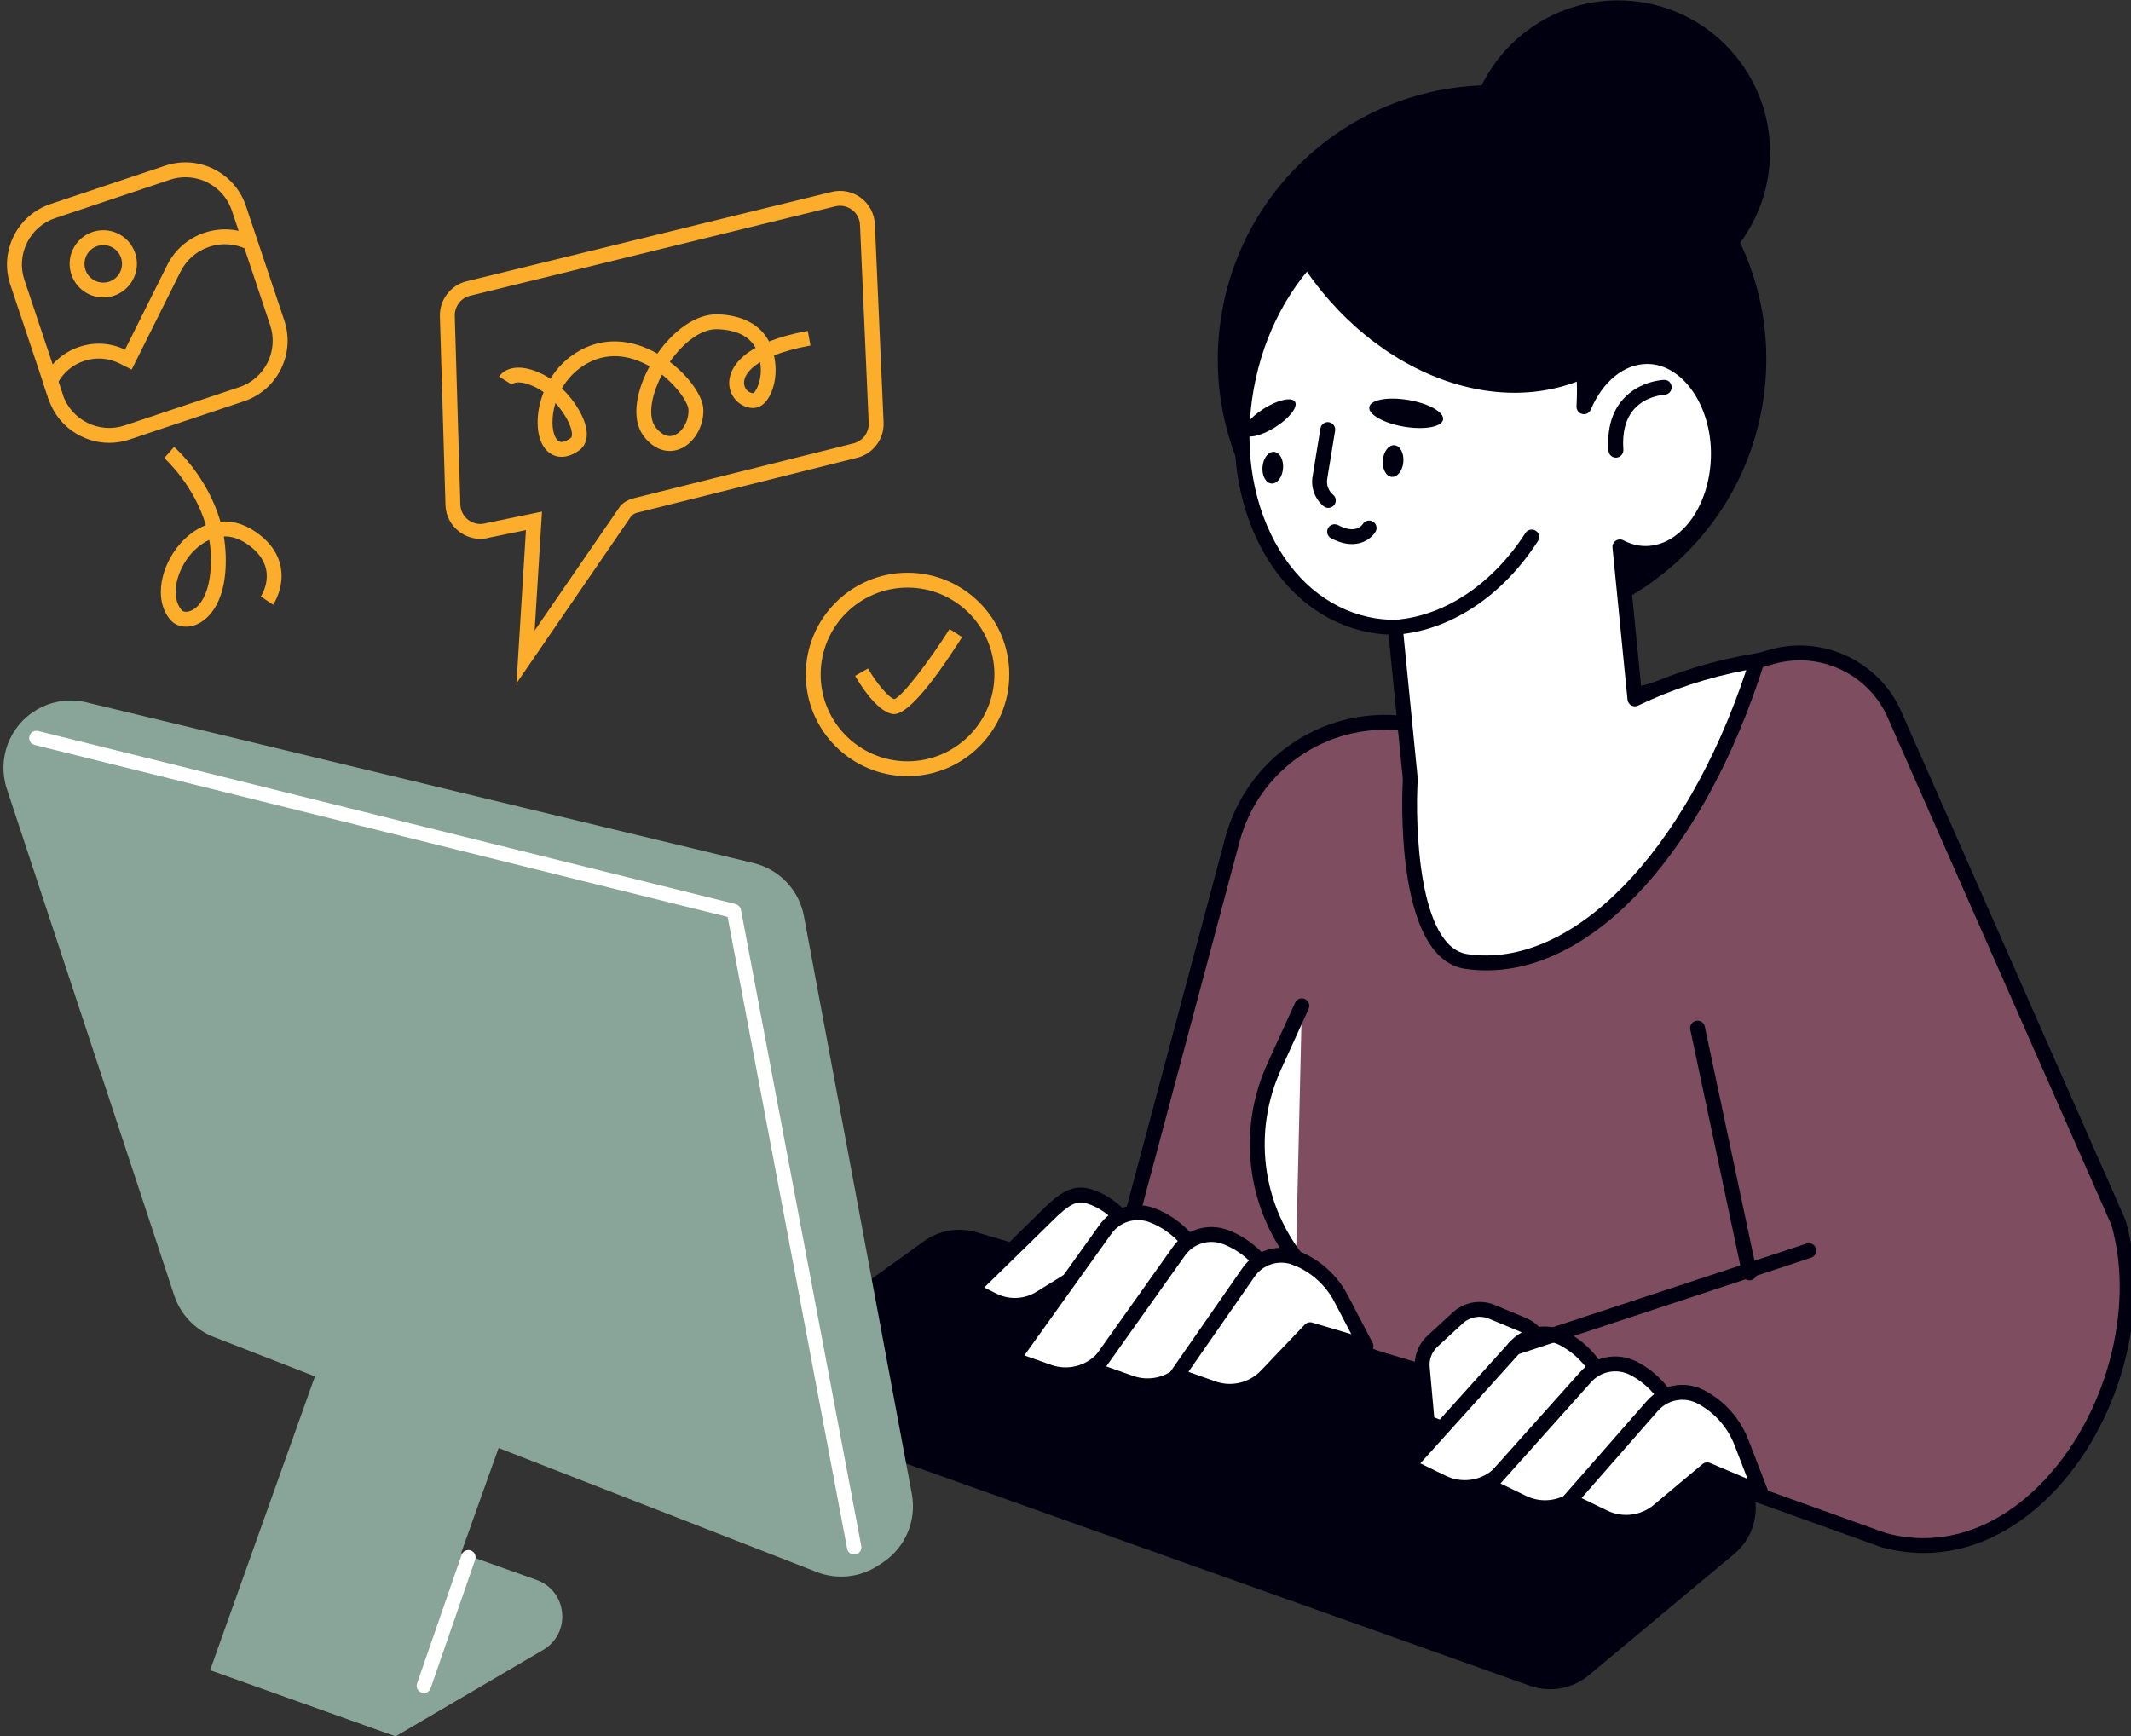 <?xml version="1.0" encoding="UTF-8" standalone="no"?>
<!DOCTYPE svg PUBLIC "-//W3C//DTD SVG 1.1//EN" "http://www.w3.org/Graphics/SVG/1.1/DTD/svg11.dtd">
<svg width="100%" height="100%" viewBox="0 0 1194 973" version="1.1" xmlns="http://www.w3.org/2000/svg" xmlns:xlink="http://www.w3.org/1999/xlink" xml:space="preserve" xmlns:serif="http://www.serif.com/" style="fill-rule:evenodd;clip-rule:evenodd;stroke-linejoin:round;stroke-miterlimit:2;">
    <rect x="0" y="0" width="1194" height="973" fill="#333333" stroke="none"/>
    <g transform="matrix(4.167,0,0,4.167,-24482.3,-2415.92)">
        <path d="M6076.99,678.405L6113.57,668.096C6120.21,666.225 6127.22,669.527 6130,675.84L6160.13,744.2C6166.04,764.73 6149.06,792.581 6128.48,786.876L6025.72,749.964L6040.97,692.769C6043.68,682.617 6053.37,675.944 6063.82,677.032L6076.99,678.405Z" style="fill:rgb(126,78,96);fill-rule:nonzero;"/>
    </g>
    <g transform="matrix(4.167,0,0,4.167,-24482.3,-2415.92)">
        <path d="M6026.92,749.332L6128.81,785.934C6136.05,787.936 6143.46,785.625 6149.62,779.407C6158.4,770.539 6162.42,755.888 6159.19,744.541L6129.09,676.243C6126.52,670.422 6119.97,667.329 6113.84,669.059L6077.26,679.366C6077.14,679.401 6077.02,679.413 6076.89,679.398L6063.71,678.026C6053.7,676.988 6044.53,683.291 6041.94,693.027L6026.92,749.332ZM6133.95,788.632C6132.04,788.632 6130.13,788.37 6128.21,787.839L6025.38,750.905C6024.89,750.729 6024.62,750.207 6024.75,749.705L6040.01,692.511C6042.86,681.82 6052.91,674.887 6063.92,676.037L6076.9,677.389L6113.3,667.133C6120.38,665.144 6127.95,668.708 6130.92,675.437L6161.05,743.797C6161.07,743.838 6161.08,743.881 6161.1,743.924C6164.55,755.933 6160.32,771.448 6151.04,780.815C6145.95,785.958 6140.03,788.632 6133.95,788.632Z" style="fill:rgb(0,0,16);fill-rule:nonzero;"/>
    </g>
    <g transform="matrix(4.167,0,0,4.167,-24482.3,-2415.92)">
        <path d="M6112.4,633.37C6109.49,653.525 6090.8,667.506 6070.64,664.599C6050.49,661.692 6036.5,642.996 6039.41,622.842C6042.32,602.688 6061.01,588.706 6081.17,591.614C6101.32,594.521 6115.31,613.216 6112.4,633.37Z" style="fill:rgb(0,0,16);fill-rule:nonzero;"/>
    </g>
    <g transform="matrix(4.167,0,0,4.167,-24482.3,-2415.92)">
        <path d="M6113.07,603.164C6111.46,614.329 6101.1,622.074 6089.93,620.464C6078.77,618.854 6071.02,608.497 6072.63,597.332C6074.25,586.167 6084.6,578.421 6095.77,580.032C6106.93,581.643 6114.68,591.999 6113.07,603.164Z" style="fill:rgb(0,0,16);fill-rule:nonzero;"/>
    </g>
    <g transform="matrix(4.167,0,0,4.167,-24482.3,-2415.92)">
        <path d="M6059.06,663.726C6060.33,664.008 6061.62,664.137 6062.9,664.139L6064.91,684.557C6064.91,684.557 6063.52,707.795 6072.46,709.084C6087.8,711.297 6103.5,694.15 6111.55,668.624C6105.95,669.532 6100.41,671.217 6095.11,673.765L6093.09,653.324C6094.13,653.865 6095.24,654.186 6096.41,654.206C6101.89,654.305 6106.42,648.164 6106.34,640.604C6106.27,633.622 6102.05,627.853 6096.94,627.723C6093.25,627.629 6089.99,630.374 6088.26,634.478C6089.08,621.059 6082.29,609.324 6071.57,606.961C6059.33,604.266 6046.62,614.788 6043.16,630.463C6039.71,646.138 6046.83,661.031 6059.06,663.726Z" style="fill:white;fill-rule:nonzero;"/>
    </g>
    <g transform="matrix(4.167,0,0,4.167,-24482.3,-2415.92)">
        <path d="M6059.27,662.749C6060.43,663.005 6061.65,663.136 6062.9,663.139C6063.41,663.14 6063.84,663.53 6063.89,664.04L6065.91,684.457L6065.91,684.615C6065.54,690.824 6066.02,707.146 6072.6,708.094C6086.64,710.14 6101.92,694.479 6110.09,669.897C6105.02,670.861 6100.13,672.462 6095.54,674.666C6095.25,674.807 6094.91,674.796 6094.62,674.637C6094.34,674.477 6094.15,674.188 6094.12,673.864L6092.1,653.423C6092.06,653.057 6092.23,652.7 6092.54,652.495C6092.84,652.289 6093.23,652.27 6093.56,652.439C6094.5,652.931 6095.46,653.19 6096.43,653.206C6098.27,653.234 6100.06,652.456 6101.58,650.944C6103.98,648.561 6105.38,644.699 6105.34,640.615C6105.27,634.174 6101.49,628.839 6096.92,628.723C6096.87,628.721 6096.81,628.721 6096.76,628.721C6093.68,628.721 6090.79,631.06 6089.18,634.865C6089,635.314 6088.51,635.566 6088.04,635.45C6087.56,635.34 6087.24,634.903 6087.26,634.416C6088.06,621.282 6081.37,610.146 6071.35,607.938C6059.67,605.365 6047.47,615.566 6044.14,630.678C6042.52,638.043 6043.22,645.449 6046.13,651.531C6049,657.529 6053.66,661.513 6059.27,662.749ZM6075.15,710.278C6074.2,710.278 6073.26,710.21 6072.31,710.074C6062.76,708.697 6063.81,686.358 6063.91,684.576L6061.99,665.116C6060.91,665.065 6059.86,664.926 6058.84,664.702C6052.62,663.331 6047.46,658.959 6044.33,652.393C6041.23,645.91 6040.47,638.045 6042.19,630.248C6045.75,614.061 6059.02,603.176 6071.78,605.985C6081.76,608.185 6088.74,618.298 6089.29,630.724C6091.33,628.124 6094.08,626.69 6096.97,626.723C6102.61,626.866 6107.26,633.088 6107.34,640.593C6107.39,645.207 6105.76,649.607 6102.99,652.363C6101.07,654.265 6098.77,655.231 6096.4,655.206C6095.67,655.194 6094.96,655.081 6094.25,654.872L6095.97,672.263C6100.84,670.061 6106.02,668.506 6111.39,667.637C6111.74,667.584 6112.08,667.708 6112.31,667.97C6112.54,668.233 6112.61,668.594 6112.51,668.925C6104.55,694.154 6089.81,710.276 6075.15,710.278Z" style="fill:rgb(0,0,16);fill-rule:nonzero;"/>
    </g>
    <g transform="matrix(4.167,0,0,4.167,-24482.3,-2415.92)">
        <path d="M6090.35,629.678C6090.11,629.813 6089.87,629.952 6089.62,630.079C6075.74,637.15 6057.14,628.814 6048.07,611.46C6047.97,611.264 6047.87,611.067 6047.77,610.869C6052.05,607.278 6057.16,605.11 6062.69,604.94C6075.54,604.544 6086.62,615.014 6090.35,629.678Z" style="fill:rgb(0,0,16);fill-rule:nonzero;"/>
    </g>
    <g transform="matrix(4.167,0,0,4.167,-24482.3,-2415.92)">
        <path d="M6063.54,665.076C6063.04,665.076 6062.61,664.698 6062.55,664.185C6062.49,663.636 6062.89,663.143 6063.44,663.082C6069.9,662.375 6076.09,658.136 6080.4,651.451C6080.7,650.987 6081.32,650.854 6081.78,651.154C6082.25,651.452 6082.38,652.072 6082.08,652.535C6077.44,659.729 6070.72,664.297 6063.65,665.071C6063.62,665.074 6063.58,665.076 6063.54,665.076Z" style="fill:rgb(0,0,16);fill-rule:nonzero;"/>
    </g>
    <g transform="matrix(4.167,0,0,4.167,-24482.3,-2415.92)">
        <path d="M6049.41,633.807C6049.84,634.49 6048.66,636.017 6046.77,637.216C6044.88,638.416 6042.99,638.835 6042.56,638.152C6042.12,637.468 6043.31,635.942 6045.2,634.742C6047.09,633.542 6048.97,633.124 6049.41,633.807Z" style="fill:rgb(0,0,16);fill-rule:nonzero;"/>
    </g>
    <g transform="matrix(4.167,0,0,4.167,-24482.3,-2415.92)">
        <path d="M6069.32,636.208C6069.15,637.198 6066.79,637.62 6064.05,637.153C6061.32,636.685 6059.23,635.503 6059.4,634.515C6059.57,633.526 6061.93,633.103 6064.67,633.571C6067.41,634.038 6069.49,635.219 6069.32,636.208Z" style="fill:rgb(0,0,16);fill-rule:nonzero;"/>
    </g>
    <g transform="matrix(4.167,0,0,4.167,-24482.3,-2415.92)">
        <path d="M6053.89,648.08C6053.67,648.08 6053.44,648.004 6053.25,647.849C6052.09,646.882 6051.52,645.357 6051.77,643.867L6052.83,637.383C6052.92,636.837 6053.43,636.464 6053.98,636.557C6054.52,636.647 6054.89,637.16 6054.8,637.705L6053.74,644.19C6053.61,644.995 6053.91,645.788 6054.53,646.312C6054.96,646.665 6055.02,647.296 6054.66,647.72C6054.46,647.957 6054.18,648.08 6053.89,648.08Z" style="fill:rgb(0,0,16);fill-rule:nonzero;"/>
    </g>
    <g transform="matrix(4.167,0,0,4.167,-24482.3,-2415.92)">
        <path d="M6057.07,652.947C6056.26,652.947 6055.33,652.73 6054.26,652.165C6053.78,651.907 6053.59,651.301 6053.85,650.813C6054.11,650.326 6054.71,650.139 6055.2,650.398C6057.49,651.611 6058.37,650.487 6058.53,650.246C6058.82,649.79 6059.44,649.644 6059.9,649.93C6060.36,650.217 6060.52,650.813 6060.24,651.282C6059.81,652.002 6058.73,652.947 6057.07,652.947Z" style="fill:rgb(0,0,16);fill-rule:nonzero;"/>
    </g>
    <g transform="matrix(4.167,0,0,4.167,-24482.3,-2415.92)">
        <path d="M6092.56,641.318C6092.04,641.318 6091.6,640.916 6091.56,640.39C6091.35,637.475 6092.01,635.137 6093.54,633.444C6095.73,631.002 6098.88,630.865 6099.01,630.862C6099.62,630.837 6100.03,631.274 6100.05,631.825C6100.07,632.376 6099.64,632.838 6099.09,632.86C6099.06,632.861 6096.62,632.987 6095.01,634.795C6093.88,636.069 6093.39,637.903 6093.56,640.245C6093.6,640.796 6093.18,641.275 6092.63,641.315C6092.61,641.317 6092.58,641.318 6092.56,641.318Z" style="fill:rgb(0,0,16);fill-rule:nonzero;"/>
    </g>
    <g transform="matrix(4.167,0,0,4.167,-24482.3,-2415.92)">
        <path d="M6047.8,642.786C6047.7,643.963 6047,644.865 6046.24,644.8C6045.48,644.737 6044.94,643.731 6045.04,642.555C6045.14,641.378 6045.84,640.477 6046.6,640.541C6047.36,640.605 6047.9,641.611 6047.8,642.786Z" style="fill:rgb(0,0,16);fill-rule:nonzero;"/>
    </g>
    <g transform="matrix(4.167,0,0,4.167,-24482.3,-2415.92)">
        <path d="M6063.98,641.895C6063.88,643.071 6063.18,643.972 6062.42,643.908C6061.66,643.844 6061.12,642.839 6061.22,641.662C6061.32,640.487 6062.01,639.585 6062.78,639.649C6063.54,639.713 6064.08,640.719 6063.98,641.895Z" style="fill:rgb(0,0,16);fill-rule:nonzero;"/>
    </g>
    <g transform="matrix(4.167,0,0,4.167,-24482.3,-2415.92)">
        <path d="M5985.57,772.492L6080.97,806.48C6083.69,807.448 6086.71,806.907 6088.93,805.061L6108.43,788.788C6113.43,784.618 6111.76,776.561 6105.52,774.717L6006.59,745.499C6004.18,744.785 6001.57,745.229 5999.52,746.7L5983.54,758.202C5978.21,762.04 5979.38,770.287 5985.57,772.492Z" style="fill:rgb(0,0,16);fill-rule:nonzero;"/>
    </g>
    <g transform="matrix(4.167,0,0,4.167,-24482.3,-2415.92)">
        <path d="M6023.86,748.972L6030.19,750.852L6027.36,745.435C6026.26,743.342 6024.45,741.714 6022.25,740.851C6020.3,740.082 6019.05,740.495 6016.87,742.485L6005.94,753.187L6008.78,754.633C6010.81,755.663 6013.23,755.562 6015.16,754.365L6023.86,748.972Z" style="fill:white;fill-rule:nonzero;"/>
    </g>
    <g transform="matrix(4.167,0,0,4.167,-24482.3,-2415.92)">
        <path d="M6007.63,752.927L6009.24,753.74C6010.94,754.608 6013.01,754.518 6014.63,753.514L6023.34,748.121C6023.58,747.971 6023.87,747.934 6024.15,748.012L6028.21,749.22L6026.47,745.897C6025.49,744.018 6023.86,742.557 6021.89,741.782C6020.44,741.214 6019.61,741.34 6017.55,743.223L6007.63,752.927ZM6011.73,756.333C6010.56,756.333 6009.39,756.065 6008.33,755.524L6005.49,754.078C6005.2,753.932 6005,753.657 6004.95,753.338C6004.9,753.02 6005.01,752.698 6005.24,752.472L6016.17,741.77C6018.36,739.774 6020.02,738.898 6022.62,739.92C6025.04,740.871 6027.04,742.664 6028.25,744.97L6031.08,750.389C6031.26,750.744 6031.22,751.178 6030.96,751.488C6030.71,751.798 6030.29,751.923 6029.91,751.811L6024.01,750.057L6015.69,755.213C6014.49,755.957 6013.11,756.333 6011.73,756.333Z" style="fill:rgb(0,0,16);fill-rule:nonzero;"/>
    </g>
    <g transform="matrix(4.167,0,0,4.167,-24482.3,-2415.92)">
        <path d="M6032.17,752.877L6039.68,755.11L6036.32,748.677C6035.02,746.193 6032.87,744.26 6030.26,743.235C6027.94,742.323 6025.29,743.125 6023.87,745.175L6011.43,762.559L6016.3,764.282C6018.83,765.174 6021.64,764.502 6023.48,762.565L6032.17,752.877Z" style="fill:white;fill-rule:nonzero;"/>
    </g>
    <g transform="matrix(4.167,0,0,4.167,-24482.3,-2415.92)">
        <path d="M6013.02,762.059L6016.64,763.339C6018.79,764.098 6021.19,763.524 6022.76,761.875L6031.43,752.209C6031.68,751.922 6032.08,751.811 6032.46,751.918L6037.7,753.478L6035.43,749.14C6034.25,746.868 6032.28,745.102 6029.9,744.165C6028,743.423 6025.86,744.069 6024.69,745.744L6013.02,762.059ZM6018.56,765.669C6017.69,765.669 6016.82,765.524 6015.97,765.224L6011.1,763.5C6010.8,763.396 6010.57,763.157 6010.48,762.858C6010.38,762.558 6010.44,762.232 6010.62,761.976L6023.06,744.592C6024.74,742.162 6027.86,741.218 6030.63,742.304C6033.46,743.416 6035.8,745.515 6037.21,748.214L6040.57,754.647C6040.76,755.002 6040.71,755.435 6040.46,755.745C6040.2,756.055 6039.79,756.178 6039.4,756.069L6032.49,754.016L6024.23,763.233C6022.72,764.818 6020.66,765.669 6018.56,765.669Z" style="fill:rgb(0,0,16);fill-rule:nonzero;"/>
    </g>
    <g transform="matrix(4.167,0,0,4.167,-24482.3,-2415.92)">
        <path d="M6042.05,755.814L6049.57,758.046L6046.21,751.615C6044.91,749.129 6042.75,747.197 6040.15,746.171C6037.82,745.259 6035.18,746.063 6033.76,748.112L6022.45,764.039L6027.32,765.763C6029.84,766.656 6032.65,765.983 6034.5,764.046L6042.05,755.814Z" style="fill:white;fill-rule:nonzero;"/>
    </g>
    <g transform="matrix(4.167,0,0,4.167,-24482.3,-2415.92)">
        <path d="M6024.03,763.538L6027.66,764.821C6029.8,765.58 6032.2,765.005 6033.77,763.356L6041.32,755.138C6041.58,754.856 6041.97,754.749 6042.34,754.855L6047.59,756.414L6045.32,752.076C6044.13,749.806 6042.17,748.039 6039.78,747.102C6037.88,746.355 6035.74,747.005 6034.58,748.682L6024.03,763.538ZM6029.58,767.151C6028.71,767.151 6027.83,767.005 6026.99,766.705L6022.12,764.982C6021.82,764.877 6021.59,764.64 6021.5,764.341C6021.4,764.042 6021.45,763.716 6021.63,763.46L6032.94,747.532C6034.63,745.101 6037.75,744.155 6040.51,745.24C6043.34,746.354 6045.68,748.452 6047.09,751.151L6050.46,757.583C6050.64,757.939 6050.6,758.371 6050.34,758.682C6050.08,758.991 6049.67,759.115 6049.28,759.005L6042.37,756.95L6035.24,764.721C6033.73,766.301 6031.67,767.151 6029.58,767.151Z" style="fill:rgb(0,0,16);fill-rule:nonzero;"/>
    </g>
    <g transform="matrix(4.167,0,0,4.167,-24482.3,-2415.92)">
        <path d="M6051.45,758.605L6058.96,760.837L6055.6,754.405C6054.3,751.92 6052.15,749.988 6049.54,748.962C6047.22,748.05 6044.57,748.853 6043.15,750.903L6033.52,764.776L6038.39,766.499C6040.91,767.392 6043.72,766.719 6045.56,764.782L6051.45,758.605Z" style="fill:white;fill-rule:nonzero;"/>
    </g>
    <g transform="matrix(4.167,0,0,4.167,-24482.3,-2415.92)">
        <path d="M6035.08,764.27L6038.72,765.557C6040.87,766.318 6043.27,765.741 6044.84,764.092L6050.72,757.915C6050.98,757.644 6051.37,757.539 6051.73,757.646L6056.98,759.205L6054.71,754.867C6053.53,752.596 6051.56,750.829 6049.17,749.893C6047.28,749.151 6045.13,749.795 6043.97,751.472L6035.08,764.27ZM6040.65,767.887C6039.78,767.887 6038.9,767.741 6038.05,767.442L6033.18,765.718C6032.89,765.615 6032.66,765.379 6032.56,765.082C6032.47,764.785 6032.52,764.461 6032.69,764.205L6042.33,750.331C6044.02,747.89 6047.14,746.946 6049.9,748.032C6052.74,749.144 6055.07,751.242 6056.49,753.942L6059.85,760.374C6060.03,760.73 6059.99,761.162 6059.73,761.473C6059.48,761.783 6059.06,761.908 6058.68,761.796L6051.75,759.738L6046.29,765.471C6044.79,767.04 6042.74,767.887 6040.65,767.887Z" style="fill:rgb(0,0,16);fill-rule:nonzero;"/>
    </g>
    <g transform="matrix(4.167,0,0,4.167,-24482.3,-2415.92)">
        <path d="M6083.45,764.809L6082.61,760.985C6082.31,759.613 6081.36,758.474 6080.06,757.935L6075.87,756.195C6074.32,755.552 6072.54,755.868 6071.31,757.004L6067.89,760.159C6066.9,761.066 6066.4,762.377 6066.52,763.708L6067.19,771.077L6072.71,773.367C6074.11,773.949 6075.72,773.747 6076.94,772.835L6081.83,769.163C6083.17,768.154 6083.81,766.452 6083.45,764.809Z" style="fill:white;fill-rule:nonzero;"/>
    </g>
    <g transform="matrix(4.167,0,0,4.167,-24482.3,-2415.92)">
        <path d="M6068.13,770.385L6073.09,772.443C6074.16,772.887 6075.41,772.729 6076.34,772.035L6081.23,768.363C6082.26,767.59 6082.75,766.28 6082.47,765.023L6081.63,761.199C6081.4,760.146 6080.67,759.271 6079.68,758.859L6075.48,757.117C6074.3,756.628 6072.93,756.869 6071.98,757.74L6068.56,760.895C6067.81,761.585 6067.42,762.603 6067.52,763.616L6068.13,770.385ZM6074.35,774.692C6073.66,774.692 6072.98,774.56 6072.33,774.29L6066.81,772.001C6066.47,771.859 6066.23,771.538 6066.2,771.168L6065.52,763.799C6065.38,762.17 6066,760.534 6067.21,759.424L6070.63,756.269C6072.14,754.875 6074.35,754.484 6076.25,755.27L6080.44,757.011C6082.04,757.674 6083.22,759.079 6083.59,760.771L6084.42,764.595C6084.87,766.615 6084.08,768.722 6082.43,769.962L6077.54,773.635C6076.61,774.331 6075.48,774.692 6074.35,774.692Z" style="fill:rgb(0,0,16);fill-rule:nonzero;"/>
    </g>
    <g transform="matrix(4.167,0,0,4.167,-24482.3,-2415.92)">
        <path d="M6086.32,769.601L6093.54,772.66L6090.91,765.892C6089.9,763.277 6087.98,761.115 6085.5,759.805C6083.29,758.638 6080.58,759.14 6078.93,761.018L6064.63,776.9L6069.28,779.158C6071.68,780.327 6074.55,779.973 6076.6,778.254L6086.32,769.601Z" style="fill:white;fill-rule:nonzero;"/>
    </g>
    <g transform="matrix(4.167,0,0,4.167,-24482.3,-2415.92)">
        <path d="M6066.26,776.581L6069.71,778.258C6071.76,779.253 6074.21,778.95 6075.96,777.488L6085.65,768.853C6085.94,768.596 6086.35,768.53 6086.71,768.679L6091.75,770.816L6089.98,766.252C6089.06,763.863 6087.3,761.887 6085.03,760.688C6083.23,759.735 6081.03,760.139 6079.69,761.676L6066.26,776.581ZM6072.23,780.837C6071.08,780.837 6069.92,780.58 6068.84,780.057L6064.19,777.799C6063.91,777.662 6063.71,777.4 6063.65,777.091C6063.58,776.782 6063.67,776.464 6063.88,776.231L6078.19,760.348C6080.14,758.121 6083.34,757.532 6085.97,758.92C6088.66,760.344 6090.75,762.692 6091.85,765.53L6094.47,772.298C6094.61,772.673 6094.52,773.098 6094.23,773.377C6093.94,773.657 6093.51,773.735 6093.14,773.58L6086.51,770.768L6077.27,779.001C6075.82,780.212 6074.03,780.837 6072.23,780.837Z" style="fill:rgb(0,0,16);fill-rule:nonzero;"/>
    </g>
    <g transform="matrix(4.167,0,0,4.167,-24482.3,-2415.92)">
        <path d="M6095.81,773.625L6103.03,776.685L6100.41,769.916C6099.4,767.302 6097.47,765.141 6095,763.83L6095,763.829C6092.79,762.663 6090.07,763.165 6088.43,765.042L6075.41,779.605L6080.06,781.864C6082.46,783.032 6085.33,782.678 6087.38,780.959L6095.81,773.625Z" style="fill:white;fill-rule:nonzero;"/>
    </g>
    <g transform="matrix(4.167,0,0,4.167,-24482.3,-2415.92)">
        <path d="M6077.04,779.283L6080.5,780.963C6082.55,781.959 6085,781.656 6086.74,780.193L6095.16,772.87C6095.45,772.62 6095.85,772.558 6096.2,772.704L6101.24,774.841L6099.48,770.278C6098.55,767.887 6096.79,765.911 6094.53,764.713C6092.72,763.759 6090.52,764.164 6089.18,765.701L6077.04,779.283ZM6083.02,783.542C6081.86,783.542 6080.7,783.285 6079.62,782.762L6074.97,780.503C6074.69,780.366 6074.49,780.105 6074.43,779.797C6074.37,779.49 6074.46,779.171 6074.66,778.937L6087.68,764.375C6089.63,762.15 6092.83,761.558 6095.46,762.946C6098.15,764.368 6100.24,766.715 6101.34,769.555L6103.96,776.324C6104.11,776.699 6104.01,777.123 6103.73,777.403C6103.44,777.681 6103.01,777.759 6102.64,777.606L6096,774.79L6088.04,781.714C6086.6,782.92 6084.82,783.542 6083.02,783.542Z" style="fill:rgb(0,0,16);fill-rule:nonzero;"/>
    </g>
    <g transform="matrix(4.167,0,0,4.167,-24482.3,-2415.92)">
        <path d="M6104.83,777.449L6112.05,780.509L6109.43,773.74C6108.42,771.126 6106.49,768.965 6104.02,767.655C6101.81,766.488 6099.09,766.99 6097.45,768.867L6086.32,781.574L6090.97,783.833C6093.38,785.002 6096.25,784.649 6098.3,782.93L6104.83,777.449Z" style="fill:white;fill-rule:nonzero;"/>
    </g>
    <g transform="matrix(4.167,0,0,4.167,-24482.3,-2415.92)">
        <path d="M6087.94,781.247L6091.41,782.934C6093.46,783.928 6095.91,783.626 6097.65,782.163L6104.19,776.683C6104.48,776.442 6104.88,776.384 6105.22,776.529L6110.26,778.665L6108.5,774.102C6107.57,771.712 6105.81,769.737 6103.55,768.537C6101.74,767.584 6099.54,767.989 6098.2,769.526L6087.94,781.247ZM6093.93,785.514C6092.78,785.514 6091.62,785.257 6090.54,784.733L6085.89,782.474C6085.61,782.338 6085.41,782.078 6085.34,781.773C6085.28,781.467 6085.37,781.151 6085.57,780.916L6096.7,768.208C6098.65,765.972 6101.85,765.379 6104.48,766.77C6107.17,768.194 6109.26,770.541 6110.36,773.379L6112.98,780.148C6113.13,780.523 6113.03,780.948 6112.75,781.227C6112.46,781.507 6112.03,781.583 6111.66,781.43L6105.01,778.609L6098.94,783.697C6097.51,784.894 6095.73,785.514 6093.93,785.514Z" style="fill:rgb(0,0,16);fill-rule:nonzero;"/>
    </g>
    <g transform="matrix(4.167,0,0,4.167,-24482.3,-2415.92)">
        <path d="M6103.53,718.039L6110.52,750.961L6103.53,718.039Z" style="fill:white;fill-rule:nonzero;"/>
    </g>
    <g transform="matrix(4.167,0,0,4.167,-24482.3,-2415.92)">
        <path d="M6110.52,751.961C6110.05,751.961 6109.64,751.639 6109.54,751.168L6102.56,718.246C6102.44,717.706 6102.79,717.176 6103.33,717.061C6103.87,716.948 6104.4,717.292 6104.51,717.832L6111.5,750.754C6111.61,751.294 6111.27,751.824 6110.72,751.94C6110.66,751.954 6110.58,751.961 6110.52,751.961Z" style="fill:rgb(0,0,16);fill-rule:nonzero;"/>
    </g>
    <g transform="matrix(4.167,0,0,4.167,-24482.3,-2415.92)">
        <path d="M6118.5,747.968L6078.93,761.018L6118.5,747.968Z" style="fill:white;fill-rule:nonzero;"/>
    </g>
    <g transform="matrix(4.167,0,0,4.167,-24482.3,-2415.92)">
        <path d="M6078.93,762.017C6078.51,762.017 6078.12,761.75 6077.98,761.33C6077.81,760.806 6078.1,760.24 6078.62,760.068L6118.19,747.019C6118.71,746.839 6119.28,747.131 6119.45,747.655C6119.62,748.179 6119.34,748.744 6118.81,748.917L6079.25,761.966C6079.14,762.001 6079.04,762.017 6078.93,762.017Z" style="fill:rgb(0,0,16);fill-rule:nonzero;"/>
    </g>
    <g transform="matrix(4.167,0,0,4.167,-24482.3,-2415.92)">
        <path d="M5880.19,675.243C5876.53,677.408 5874.87,681.83 5876.2,685.869L5898.7,753.981C5899.55,756.542 5901.49,758.593 5904.01,759.573L5985.1,791.19C5987.82,792.251 5990.89,791.934 5993.33,790.337L5993.94,789.941C5997,787.943 5998.56,784.297 5997.89,780.703L5983.38,702.983C5982.73,699.477 5980.07,696.682 5976.6,695.846L5886.91,674.234C5884.63,673.682 5882.21,674.044 5880.19,675.243Z" style="fill:rgb(137,164,152);fill-rule:nonzero;"/>
    </g>
    <g transform="matrix(4.167,0,0,4.167,-24482.3,-2415.92)">
        <path d="M5928.49,813.282L5903.54,804.378L5923.35,748.834L5948.31,757.737L5928.49,813.282Z" style="fill:rgb(137,164,152);fill-rule:nonzero;"/>
    </g>
    <g transform="matrix(4.167,0,0,4.167,-24482.3,-2415.92)">
        <path d="M5928.49,813.282L5903.54,804.378L5930.92,788.342C5932.25,787.562 5933.86,787.411 5935.31,787.93L5947.42,792.251C5951.6,793.741 5952.13,799.433 5948.31,801.674L5928.49,813.282Z" style="fill:rgb(137,164,152);fill-rule:nonzero;"/>
    </g>
    <g transform="matrix(4.167,0,0,4.167,-24482.3,-2415.92)">
        <path d="M5932.28,807.464C5932.17,807.464 5932.06,807.447 5931.96,807.41C5931.45,807.236 5931.19,806.684 5931.36,806.179L5937.35,788.887C5937.52,788.382 5938.08,788.115 5938.58,788.288C5939.08,788.463 5939.35,789.015 5939.18,789.52L5933.19,806.812C5933.05,807.212 5932.68,807.464 5932.28,807.464Z" style="fill:white;fill-rule:nonzero;"/>
    </g>
    <g transform="matrix(4.167,0,0,4.167,-24482.3,-2415.92)">
        <path d="M5990.14,788.842C5989.68,788.842 5989.27,788.518 5989.19,788.053L5973.12,703.089L5879.94,679.961C5879.42,679.832 5879.11,679.308 5879.24,678.788C5879.37,678.269 5879.89,677.953 5880.41,678.082L5974.19,701.36C5974.55,701.45 5974.83,701.747 5974.91,702.119L5991.09,787.694C5991.19,788.219 5990.84,788.726 5990.32,788.824C5990.26,788.836 5990.2,788.842 5990.14,788.842Z" style="fill:white;fill-rule:nonzero;"/>
    </g>
    <g transform="matrix(4.167,0,0,4.167,-24482.3,-2415.92)">
        <path d="M5889.17,612.733C5888.9,612.733 5888.63,612.777 5888.37,612.865C5887.73,613.078 5887.21,613.528 5886.91,614.13C5886.61,614.734 5886.56,615.417 5886.77,616.056C5886.99,616.696 5887.44,617.213 5888.04,617.514C5888.64,617.815 5889.33,617.863 5889.97,617.649C5891.29,617.207 5892,615.776 5891.56,614.456C5891.34,613.818 5890.9,613.3 5890.29,612.999C5889.94,612.823 5889.55,612.733 5889.17,612.733ZM5889.16,619.782C5888.47,619.782 5887.78,619.62 5887.15,619.303C5886.07,618.764 5885.26,617.836 5884.88,616.691C5884.5,615.545 5884.58,614.319 5885.12,613.238C5885.66,612.157 5886.59,611.351 5887.73,610.968C5888.88,610.584 5890.1,610.671 5891.19,611.209C5892.27,611.748 5893.07,612.676 5893.46,613.822C5894.25,616.187 5892.97,618.754 5890.6,619.545C5890.13,619.702 5889.64,619.782 5889.16,619.782Z" style="fill:rgb(251,173,43);fill-rule:nonzero;"/>
    </g>
    <g transform="matrix(4.167,0,0,4.167,-24482.3,-2415.92)">
        <path d="M5881.89,633.677L5880.98,630.946L5881.16,630.574C5882.15,628.599 5883.84,627.125 5885.94,626.425C5887.98,625.744 5890.16,625.875 5892.09,626.794L5897.76,615.429C5898.8,613.355 5900.58,611.807 5902.78,611.072C5904.98,610.336 5907.33,610.502 5909.4,611.537L5908.51,613.326C5906.92,612.53 5905.1,612.403 5903.41,612.969C5901.72,613.534 5900.35,614.725 5899.55,616.322L5892.99,629.474L5891.36,628.658C5889.86,627.911 5888.16,627.791 5886.57,628.323C5885.11,628.81 5883.91,629.793 5883.14,631.114L5883.79,633.042L5881.89,633.677Z" style="fill:rgb(251,173,43);fill-rule:nonzero;"/>
    </g>
    <g transform="matrix(4.167,0,0,4.167,-24482.3,-2415.92)">
        <path d="M5900.21,603.61C5899.52,603.61 5898.82,603.719 5898.13,603.949L5882.72,609.102C5881.05,609.659 5879.71,610.832 5878.92,612.405C5878.14,613.978 5878.01,615.762 5878.57,617.429L5883.72,632.836C5884.87,636.279 5888.61,638.142 5892.05,636.991L5907.46,631.839C5910.9,630.689 5912.76,626.953 5911.61,623.512L5906.46,608.105C5905.54,605.353 5902.96,603.61 5900.21,603.61ZM5889.97,639.331C5886.38,639.331 5883.02,637.059 5881.82,633.471L5876.67,618.064C5875.94,615.89 5876.11,613.563 5877.13,611.512C5878.15,609.461 5879.91,607.932 5882.09,607.205L5897.5,602.053C5901.98,600.551 5906.85,602.983 5908.35,607.47L5913.51,622.877C5915.01,627.365 5912.58,632.236 5908.09,633.736L5892.68,638.888C5891.78,639.189 5890.87,639.331 5889.97,639.331Z" style="fill:rgb(251,173,43);fill-rule:nonzero;"/>
    </g>
    <g transform="matrix(4.167,0,0,4.167,-24482.3,-2415.92)">
        <path d="M5903.42,652.385C5902.26,652.915 5901.42,653.76 5901.03,654.19C5899.12,656.356 5898.07,659.893 5899.71,661.831C5899.88,662.034 5900.32,662.153 5900.9,661.931C5902.32,661.386 5903.78,659.145 5903.63,654.49C5903.61,653.767 5903.54,653.064 5903.42,652.385ZM5900.3,664.05C5899.46,664.05 5898.69,663.73 5898.18,663.124C5895.82,660.332 5897.01,655.715 5899.54,652.865C5900.45,651.833 5901.62,650.928 5902.96,650.398C5901.35,644.943 5897.42,641.419 5897.37,641.376L5898.69,639.873C5898.92,640.068 5903.19,643.879 5904.92,649.929C5906.35,649.805 5907.88,650.141 5909.45,651.165C5911.43,652.465 5912.63,654.072 5913.01,655.94C5913.58,658.717 5912.08,661.008 5912.01,661.104L5910.35,659.994C5910.62,659.578 5912.89,655.814 5908.35,652.837C5907.29,652.14 5906.29,651.896 5905.38,651.917C5905.51,652.723 5905.6,653.561 5905.63,654.428C5905.86,661.602 5902.61,663.413 5901.62,663.798C5901.17,663.968 5900.73,664.05 5900.3,664.05Z" style="fill:rgb(251,173,43);fill-rule:nonzero;"/>
    </g>
    <g transform="matrix(4.167,0,0,4.167,-24482.3,-2415.92)">
        <path d="M5948.16,648.577L5947.17,664.575L5958.71,647.792C5959.19,647.301 5959.8,646.953 5960.47,646.786L5990.06,639.396C5991.29,639.085 5992.15,637.936 5992.09,636.661L5990.92,610.024C5990.89,609.214 5990.5,608.471 5989.85,607.986C5989.2,607.499 5988.38,607.328 5987.59,607.524L5938.49,619.549C5937.26,619.848 5936.4,620.98 5936.43,622.24L5937.18,647.616C5937.21,648.464 5937.61,649.233 5938.3,649.729C5938.98,650.225 5939.84,650.371 5940.65,650.127L5948.16,648.577ZM5944.73,671.667L5946,651.064L5941.14,652.065C5939.81,652.465 5938.32,652.214 5937.13,651.349C5935.93,650.486 5935.22,649.146 5935.18,647.673L5934.43,622.294C5934.37,620.099 5935.88,618.127 5938.01,617.606L5987.11,605.58C5988.49,605.244 5989.92,605.538 5991.05,606.385C5992.18,607.232 5992.86,608.526 5992.92,609.936L5994.09,636.574C5994.19,638.793 5992.7,640.796 5990.54,641.335L5960.95,648.726C5960.67,648.798 5960.4,648.941 5960.19,649.142L5944.73,671.667Z" style="fill:rgb(251,173,43);fill-rule:nonzero;"/>
    </g>
    <g transform="matrix(4.167,0,0,4.167,-24482.3,-2415.92)">
        <path d="M5977.49,628.487C5975.87,629.474 5975.26,630.529 5975.33,631.382C5975.39,632.155 5976.02,632.641 5976.57,632.648C5976.87,632.545 5977.64,631.136 5977.58,629.404C5977.56,629.083 5977.54,628.778 5977.49,628.487ZM5964.3,630.158C5964.27,630.214 5964.24,630.27 5964.21,630.324C5962.72,633.238 5962.42,635.963 5963.46,637.269C5964,637.955 5964.86,638.692 5965.9,638.319C5967.03,637.915 5967.89,636.424 5967.86,634.924C5967.84,633.987 5966.46,631.865 5964.3,630.158ZM5949.97,633.975C5949.69,634.883 5949.56,635.788 5949.57,636.617C5949.58,638.045 5950.02,638.91 5950.45,639.134C5950.92,639.375 5951.62,638.978 5951.99,638.717C5952.15,638.612 5952.21,638.377 5952.18,638.02C5952.09,636.953 5951.2,635.339 5949.97,633.975ZM5950.79,641.214C5950.28,641.214 5949.86,641.078 5949.53,640.91C5948.3,640.272 5947.58,638.712 5947.57,636.632C5947.56,635.35 5947.82,633.916 5948.38,632.515C5948.02,632.251 5947.65,632.024 5947.28,631.847C5944.78,630.66 5944.09,631.477 5944.08,631.486L5942.39,630.42C5942.45,630.32 5943.88,628.019 5948.13,630.04C5948.52,630.224 5948.91,630.45 5949.29,630.712C5950.23,629.183 5951.58,627.8 5953.38,626.837C5956.53,625.145 5960.18,625.324 5963.68,627.331C5965.74,624.368 5968.8,621.91 5971.91,622.051C5975.19,622.195 5977.51,623.462 5978.69,625.699C5980.05,625.155 5981.76,624.662 5983.9,624.273L5984.26,626.24C5982.25,626.608 5980.63,627.068 5979.36,627.575C5979.48,628.122 5979.55,628.707 5979.57,629.328C5979.64,631.097 5979.04,632.99 5978.12,633.934C5977.54,634.533 5976.9,634.65 5976.54,634.648C5974.89,634.625 5973.48,633.264 5973.34,631.548C5973.27,630.701 5973.46,628.473 5976.88,626.554C5976.01,624.984 5974.33,624.158 5971.82,624.049C5969.48,623.936 5967.04,626.017 5965.35,628.44C5967.91,630.389 5969.82,633.043 5969.86,634.885C5969.9,637.267 5968.52,639.503 5966.58,640.201C5964.92,640.796 5963.21,640.18 5961.89,638.509C5960.33,636.532 5960.53,633.132 5962.43,629.413C5962.5,629.287 5962.56,629.16 5962.63,629.034C5960.57,627.866 5957.51,626.888 5954.32,628.599C5952.77,629.435 5951.62,630.656 5950.84,631.997C5952.63,633.736 5954.03,636.062 5954.17,637.857C5954.26,638.944 5953.89,639.832 5953.14,640.36C5952.22,640.998 5951.43,641.214 5950.79,641.214Z" style="fill:rgb(251,173,43);fill-rule:nonzero;"/>
    </g>
    <g transform="matrix(4.167,0,0,4.167,-24482.3,-2415.92)">
        <path d="M5997.31,658.799C5990.87,658.799 5985.63,664.039 5985.63,670.48C5985.63,676.92 5990.87,682.159 5997.31,682.159C6003.75,682.159 6008.99,676.92 6008.99,670.48C6008.99,664.039 6003.75,658.799 5997.31,658.799ZM5997.31,684.159C5989.77,684.159 5983.63,678.023 5983.63,670.48C5983.63,662.936 5989.77,656.799 5997.31,656.799C6004.86,656.799 6010.99,662.936 6010.99,670.48C6010.99,678.023 6004.86,684.159 5997.31,684.159Z" style="fill:rgb(251,173,43);fill-rule:nonzero;"/>
    </g>
    <g transform="matrix(4.167,0,0,4.167,-24482.3,-2415.92)">
        <path d="M5995.49,675.811C5995.42,675.811 5995.36,675.806 5995.29,675.795C5993.08,675.427 5990.71,671.458 5990.26,670.666L5992,669.674C5993.04,671.504 5994.68,673.547 5995.54,673.803C5996.67,673.367 6000.26,668.631 6002.96,664.375L6004.65,665.449C6000.28,672.327 5997.19,675.811 5995.49,675.811Z" style="fill:rgb(251,173,43);fill-rule:nonzero;"/>
    </g>
    <g transform="matrix(4.167,0,0,4.167,-24482.3,-2415.92)">
        <path d="M6050.33,715.047L6046.59,723.26C6042.75,731.713 6043.88,741.596 6049.54,748.962L6050.33,715.047Z" style="fill:white;fill-rule:nonzero;"/>
    </g>
    <g transform="matrix(4.167,0,0,4.167,-24482.3,-2415.92)">
        <path d="M6049.54,749.962C6049.24,749.962 6048.94,749.827 6048.75,749.572C6042.85,741.895 6041.68,731.655 6045.68,722.846L6049.42,714.632C6049.65,714.131 6050.23,713.904 6050.74,714.136C6051.25,714.365 6051.47,714.957 6051.24,715.46L6047.5,723.674C6043.81,731.808 6044.89,741.265 6050.33,748.353C6050.67,748.791 6050.58,749.419 6050.15,749.755C6049.97,749.895 6049.75,749.962 6049.54,749.962Z" style="fill:rgb(0,0,16);fill-rule:nonzero;"/>
    </g>
</svg>
